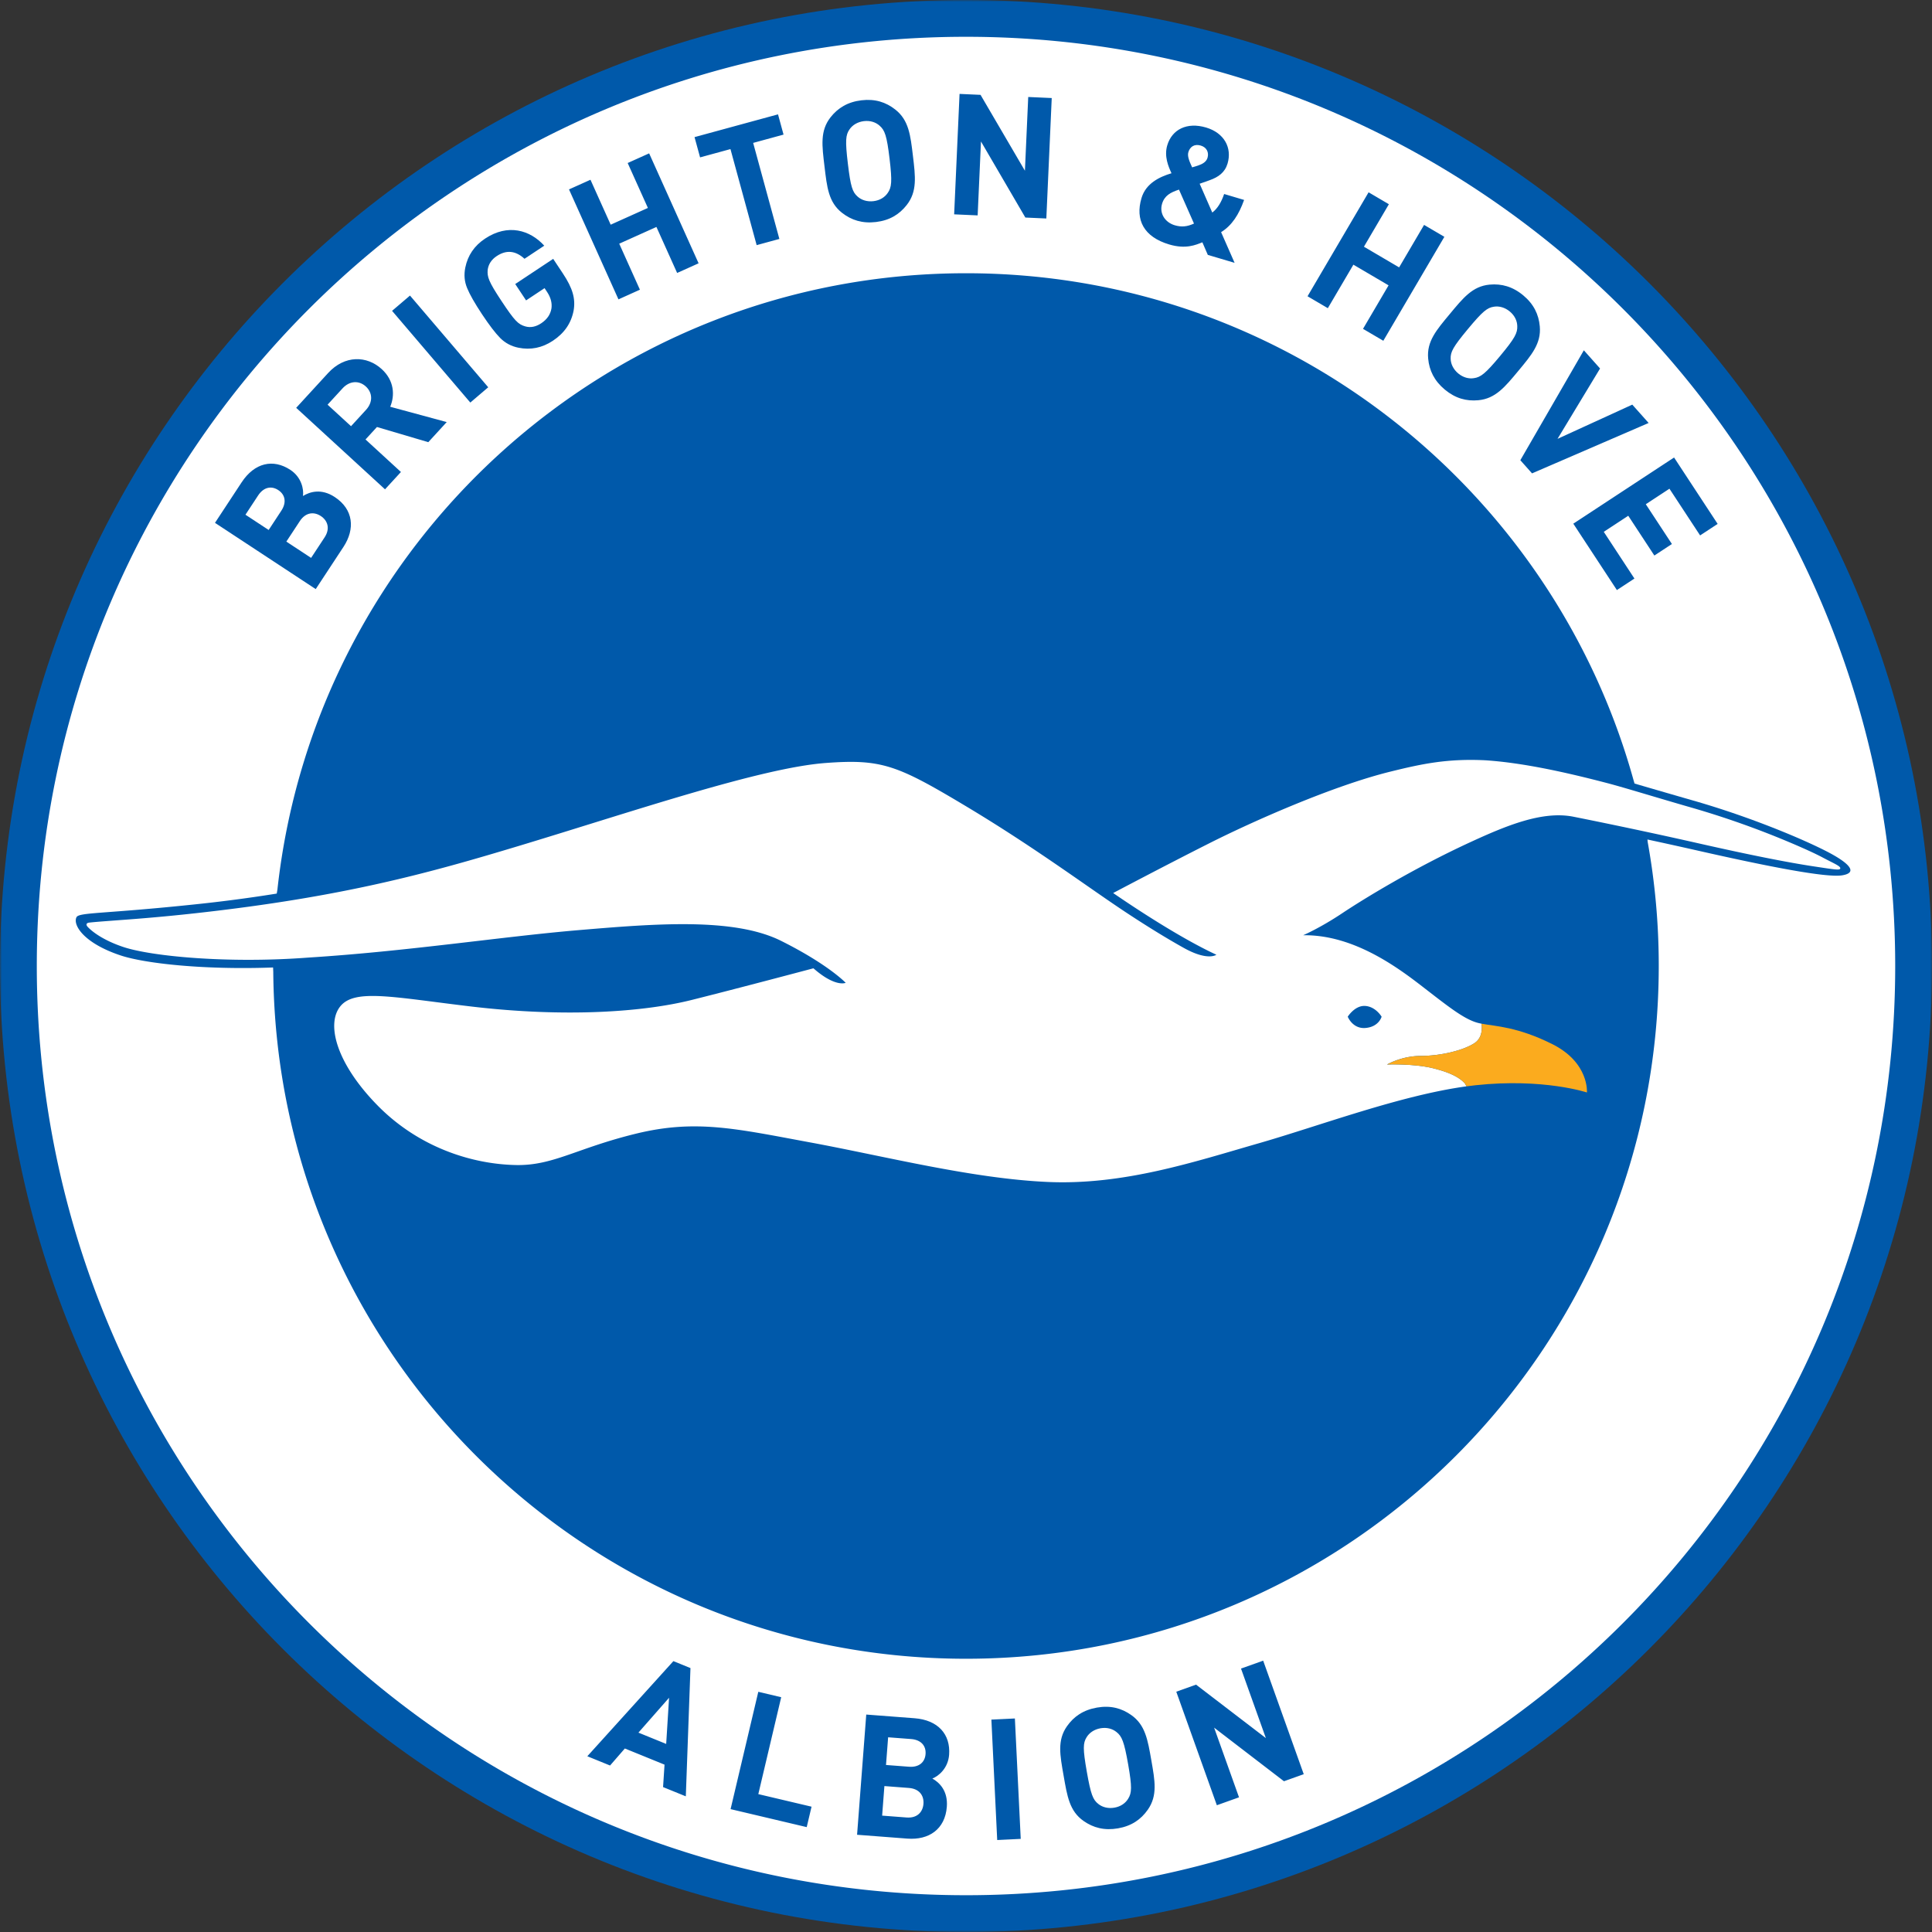 <svg xmlns="http://www.w3.org/2000/svg" fill="none" viewBox="0 0 512 512"><rect x="0" y="0" width="512" height="512" fill="#333333" stroke="none"/><g clip-path="url(#a)"><g clip-path="url(#b)"><mask id="c" width="512" height="512" x="0" y="0" maskUnits="userSpaceOnUse" style="mask-type:luminance"><path fill="#fff" d="M0 0h511.999v511.999H0z"/></mask><g mask="url(#c)"><path fill="#0059aa" d="M511.999 255.998c0 141.386-114.615 256.001-255.998 256.001C114.615 511.999 0 397.384 0 255.998S114.615-.004 256.001-.004c141.383 0 255.998 114.616 255.998 256.002"/></g><path fill="#fff" d="M502.249 255.998c0 136.001-110.25 246.254-246.247 246.254C120 502.252 9.751 391.999 9.751 255.998 9.751 119.996 120 9.748 256.002 9.748c135.997 0 246.247 110.248 246.247 246.25m-429.83 1.576c.845 100.669 82.715 182.013 183.583 182.013 101.389 0 183.585-82.192 183.585-183.589a184.5 184.5 0 0 0-2.942-32.909l-.051-.612c4.098.88 8.602 1.873 13.309 2.938 18.234 4.131 34.047 7.265 38.319 6.552 4.276-.711 1.851-3.276-4.272-6.41-6.128-3.135-19.799-8.976-35.188-13.389a3715 3715 0 0 1-15.589-4.519l-.21-.692c-21.451-77.583-92.555-134.545-176.961-134.545-94.549 0-172.407 71.471-182.484 163.338l-.178 1.058a392 392 0 0 1-21.592 2.851c-24.358 2.566-30.818 2.088-31.482 3.421-.996 1.993 1.809 6.823 11.679 10.113 6.301 2.102 21.82 3.881 40.424 3.2z"/><path fill="#fff" d="M388.64 287.892c-17.512 2.381-38.717 10.392-55.048 15.088-17.096 4.914-35.685 11.11-55.773 10.258-20.085-.858-43.377-6.841-63.035-10.471-19.658-3.635-30.34-6.197-46.153-2.352-15.813 3.848-22.002 8.515-31.84 8.334-11.751-.214-25.853-4.7-36.753-15.813-10.896-11.11-13.675-21.578-9.827-26.281 3.845-4.7 14.059-2.367 34.616.072 25.212 2.989 45.87 1.424 58.403-1.71 12.538-3.135 32.337-8.407 32.337-8.407 5.841 5.131 8.548 3.848 8.548 3.848s-4.559-4.844-17.093-11.109c-12.537-6.269-33.477-4.559-53.707-2.852-20.227 1.71-45.407 5.62-71.51 7.265-21.372 1.634-41.689-.322-49.114-2.797-5.116-1.707-8.153-3.932-9.472-5.356-.452-.493-.423-1.018.45-1.112 1.424-.16 3.478-.312 5.82-.489 4.782-.359 12.018-.848 22.505-2.011 39.072-4.331 61.578-10.599 85.653-17.864 30.14-9.095 63.962-20.654 81.199-21.937 14.817-1.102 18.944.569 37.036 11.396 19.016 11.378 33.333 22.223 43.594 28.912 4.077 2.67 9.164 5.87 14.234 8.7 6.406 3.569 8.642 1.812 8.642 1.812-9.758-4.526-22.039-12.704-27.351-16.353 0 0 13.589-7.189 25.448-13.172 11.86-5.982 32.905-15.277 48.077-19.016 8.171-2.015 14.933-3.486 25.108-2.993 9.721.641 20.94 3.076 32.213 6.026 4.739 1.239 13.446 3.942 22.386 6.508a233 233 0 0 1 25.487 8.982c4.084 1.714 7.32 3.186 9.353 4.273 2.801 1.492 4.667 2.232 4.623 2.822-.043.591-1.116.402-7.308-.536-6.403-.967-16.455-2.935-30.061-6.019-18.052-4.087-33.376-7.102-33.532-7.134-8.138-1.529-17.61 2.388-27.115 6.768-15.063 6.943-28.31 15.063-34.079 18.911-5.769 3.845-10.258 5.769-10.258 5.769 13.675-.214 25.64 8.972 32.264 14.103 6.627 5.127 10.685 8.334 14.32 9.185q.32.076.667.142l.083.569c.09 1.453-.163 3.409-1.892 4.562-2.993 1.993-9.116 3.417-14.244 3.417-5.131 0-8.975 2.279-8.975 2.279s7.12-.283 12.251 1c3.826.957 6.704 2.152 8.388 4zm-26.774-15.469c3.573-.297 4.276-2.989 4.276-2.989s-1.569-2.707-4.417-2.852c-2.703-.134-4.559 2.852-4.559 2.852s1.283 3.275 4.7 2.989"/><path fill="#fbab1e" d="M392.677 271.851c.09 1.453-.163 3.409-1.892 4.562-2.993 1.993-9.116 3.417-14.244 3.417-5.131 0-8.975 2.279-8.975 2.279s7.12-.283 12.251 1c3.826.957 6.704 2.152 8.388 4l.435.783q1.23-.167 2.432-.297c17.947-1.924 29.484 1.924 29.484 1.924s.645-7.907-9.185-12.82c-9.251-4.627-15.092-4.711-18.777-5.417z"/><path fill="#0059aa" d="m175.719 473.597.388-5.95-10.516-4.279-3.921 4.511-6.025-2.453 22.81-25.212 4.525 1.844-1.232 33.989zm1.591-23.672-8.121 9.24 7.356 2.993zm16.302 29.513 7.345-31.093 6.069 1.435-6.066 25.68 14.107 3.33-1.279 5.417zm46.852 7.813-13.331-1.019 2.431-31.857 12.798.978c6.218.475 9.577 4.243 9.161 9.7-.272 3.537-2.772 5.642-4.443 6.276 1.856 1.044 4.164 3.243 3.838 7.493-.453 5.954-4.769 8.863-10.454 8.429m.398-13.425-6.489-.497-.598 7.831 6.489.496c2.82.214 4.298-1.471 4.461-3.62s-1.047-3.997-3.863-4.21m.584-12.962-6.084-.464-.562 7.338 6.088.464c2.638.203 4.225-1.163 4.395-3.356.167-2.192-1.199-3.779-3.837-3.982m22.824 26.763-1.543-31.912 6.228-.301 1.548 31.909zm39.906-8.033c-1.823 2.598-4.301 4.309-7.881 4.935-3.58.627-6.541-.13-9.135-1.953-3.743-2.623-4.341-6.573-5.294-12.008s-1.732-9.356.891-13.095c1.823-2.598 4.349-4.316 7.929-4.943s6.493.138 9.087 1.96c3.744 2.624 4.389 6.566 5.341 12.005.953 5.435 1.685 9.36-.938 13.099m-8.301-20.592c-1.066-.863-2.548-1.287-4.229-.993-1.681.297-2.979 1.207-3.685 2.377-.96 1.536-1.015 3.051.047 9.106s1.627 7.461 3.054 8.573c1.062.862 2.591 1.279 4.273.982 1.677-.29 2.931-1.196 3.638-2.366.96-1.537 1.058-3.055-.004-9.113-1.062-6.055-1.67-7.45-3.094-8.566m44.388 13.048-18.513-14.208 6.599 18.469-5.874 2.098-10.751-30.086 5.239-1.873 18.502 14.164-6.587-18.422 5.873-2.098 10.751 30.086zM91.016 144.941l-7.345 11.175-26.698-17.556 7.051-10.722c3.428-5.211 8.349-6.327 12.921-3.319 2.965 1.949 3.595 5.156 3.345 6.924 1.808-1.12 4.852-2.069 8.414.272 4.986 3.279 5.442 8.464 2.312 13.226M68.4 131.309l-3.352 5.098 6.15 4.044 3.351-5.102c1.457-2.21 1.033-4.261-.804-5.468-1.837-1.21-3.888-.786-5.345 1.428m11.06 6.787-3.577 5.435 6.562 4.316 3.576-5.439c1.551-2.359.794-4.472-1.007-5.657-1.8-1.181-4-1.018-5.555 1.345m34.044-20.915-13.606-4.019-3.033 3.305 9.388 8.617-4.217 4.594-23.542-21.599 8.464-9.222c4.4-4.798 10.28-4.638 14.215-1.026 3.309 3.033 3.508 6.932 2.24 9.969l14.972 4.058zm-22.72-14.266-3.974 4.33 6.218 5.704 3.971-4.33c1.852-2.019 1.775-4.526-.044-6.193-1.815-1.667-4.319-1.529-6.17.489m33.854 3.769-20.734-24.307 4.747-4.047 20.734 24.302zm27.379-24.39c-.67 3.46-2.518 6.03-5.507 8.015-2.845 1.884-5.881 2.496-9.117 1.84-1.928-.387-3.53-1.264-4.823-2.561q-1.935-1.947-4.838-6.323-2.898-4.375-3.938-6.918c-.718-1.731-.874-3.51-.486-5.438q.984-4.853 5.251-7.679c6.055-4.018 11.888-2.282 15.675 1.881l-5.236 3.471c-2.348-2.156-4.787-2.424-7.367-.713-1.384.916-2.185 2.145-2.388 3.627-.152 1.88.193 3.05 3.689 8.323 3.472 5.236 4.388 6.134 6.254 6.674 1.406.413 2.827.12 4.247-.822 1.533-1.018 2.446-2.323 2.711-3.953.192-1.417-.192-2.885-1.16-4.345l-.667-1.011-4.899 3.25-2.877-4.34 10.059-6.668 2.58 3.888c2.58 3.892 3.381 6.642 2.837 9.802m27.43-9.954-5.486-12.193-9.859 4.435 5.482 12.193-5.685 2.562-13.106-29.14 5.689-2.559 5.355 11.91 9.863-4.438-5.359-11.907 5.689-2.558 13.106 29.137zm20.147-34.467 6.946 25.452-6.018 1.641-6.943-25.452-8.051 2.196-1.468-5.37 22.122-6.033 1.464 5.366zm40.692 16.465c-1.96 2.497-4.529 4.07-8.138 4.5-3.609.432-6.519-.485-9.015-2.445-3.591-2.827-3.975-6.802-4.631-12.28-.656-5.483-1.221-9.436 1.601-13.027 1.964-2.496 4.577-4.073 8.186-4.504 3.609-.435 6.475.49 8.968 2.45 3.595 2.822 4.022 6.794 4.678 12.276.656 5.479 1.174 9.44-1.649 13.03m-7.171-21.016c-1.011-.917-2.475-1.42-4.167-1.218-1.692.203-3.04 1.044-3.808 2.175-1.04 1.481-1.178 2.989-.446 9.09.729 6.106 1.218 7.538 2.58 8.73 1.015.92 2.522 1.417 4.214 1.214s2.993-1.037 3.762-2.167c1.043-1.482 1.224-2.993.492-9.099-.728-6.102-1.261-7.53-2.627-8.725m38.616 24.332-11.762-20.158-.88 19.589-6.229-.28 1.431-31.915 5.562.25 11.762 20.11.877-19.545 6.229.28-1.431 31.919zm48.352 9.896-1.442-3.334c-1.75.696-4.395 1.877-8.783.573-6.754-2.008-9.059-6.534-7.349-12.295 1.163-3.913 4.758-5.61 7.95-6.58-.826-1.79-1.993-4.476-1.123-7.403 1.239-4.17 5.178-6.233 10.294-4.71 4.816 1.43 6.921 5.38 5.682 9.554-.706 2.363-2.428 3.584-4.729 4.4 0 0-1.735.651-2.663.938l3.345 7.642c1.384-1.04 2.409-2.747 3.145-4.917l5.29 1.572c-1.391 3.896-3.228 6.765-6.095 8.537l3.577 8.132zm-7.638-17.3c-2.232.74-3.837 1.574-4.49 3.77-.753 2.536.787 4.913 3.367 5.681 1.808.536 3.308.373 5.098-.453zm5.765-11.674c-1.678-.5-2.855.319-3.279 1.74-.334 1.119.297 2.474 1 4.04.507-.127 1.543-.475 1.543-.475 1.196-.395 2.214-.982 2.533-2.055.421-1.42-.206-2.779-1.797-3.25m43.004 48.574 6.772-11.53-9.323-5.476-6.773 11.53-5.377-3.16 16.179-27.55 5.377 3.16-6.612 11.259 9.326 5.479 6.613-11.259 5.378 3.156-16.179 27.55zm30.546 18.918c-3.16.293-6.066-.493-8.863-2.816-2.794-2.326-4.127-5.07-4.417-8.229-.421-4.551 2.203-7.562 5.732-11.805 3.53-4.247 6.015-7.374 10.563-7.79 3.159-.29 6.102.52 8.899 2.844 2.794 2.326 4.095 5.043 4.385 8.2.42 4.55-2.171 7.595-5.7 11.838s-6.048 7.341-10.599 7.758m10.334-19.65c-.029-1.37-.67-2.776-1.978-3.867-1.312-1.09-2.848-1.49-4.2-1.272-1.79.261-2.978 1.2-6.91 5.925-3.931 4.728-4.634 6.065-4.566 7.874.029 1.37.703 2.804 2.015 3.895 1.312 1.09 2.812 1.464 4.16 1.243 1.794-.261 3.018-1.17 6.95-5.896 3.931-4.725 4.602-6.095 4.529-7.903m3.917 39.033-3.105-3.486 16.831-29.13 4.298 4.823-11.273 18.643 19.813-9.066 4.33 4.859zm10.933 13.331 26.705-17.535 11.548 17.596-4.649 3.051-8.127-12.378-6.266 4.113 6.921 10.541-4.652 3.054-6.917-10.54-6.49 4.257 8.124 12.382-4.649 3.051z"/></g></g><defs><clipPath id="a"><path fill="#fff" d="M0 0h512v512H0z"/></clipPath><clipPath id="b"><path fill="#fff" d="M0 0h511.999v511.999H0z"/></clipPath></defs></svg>
